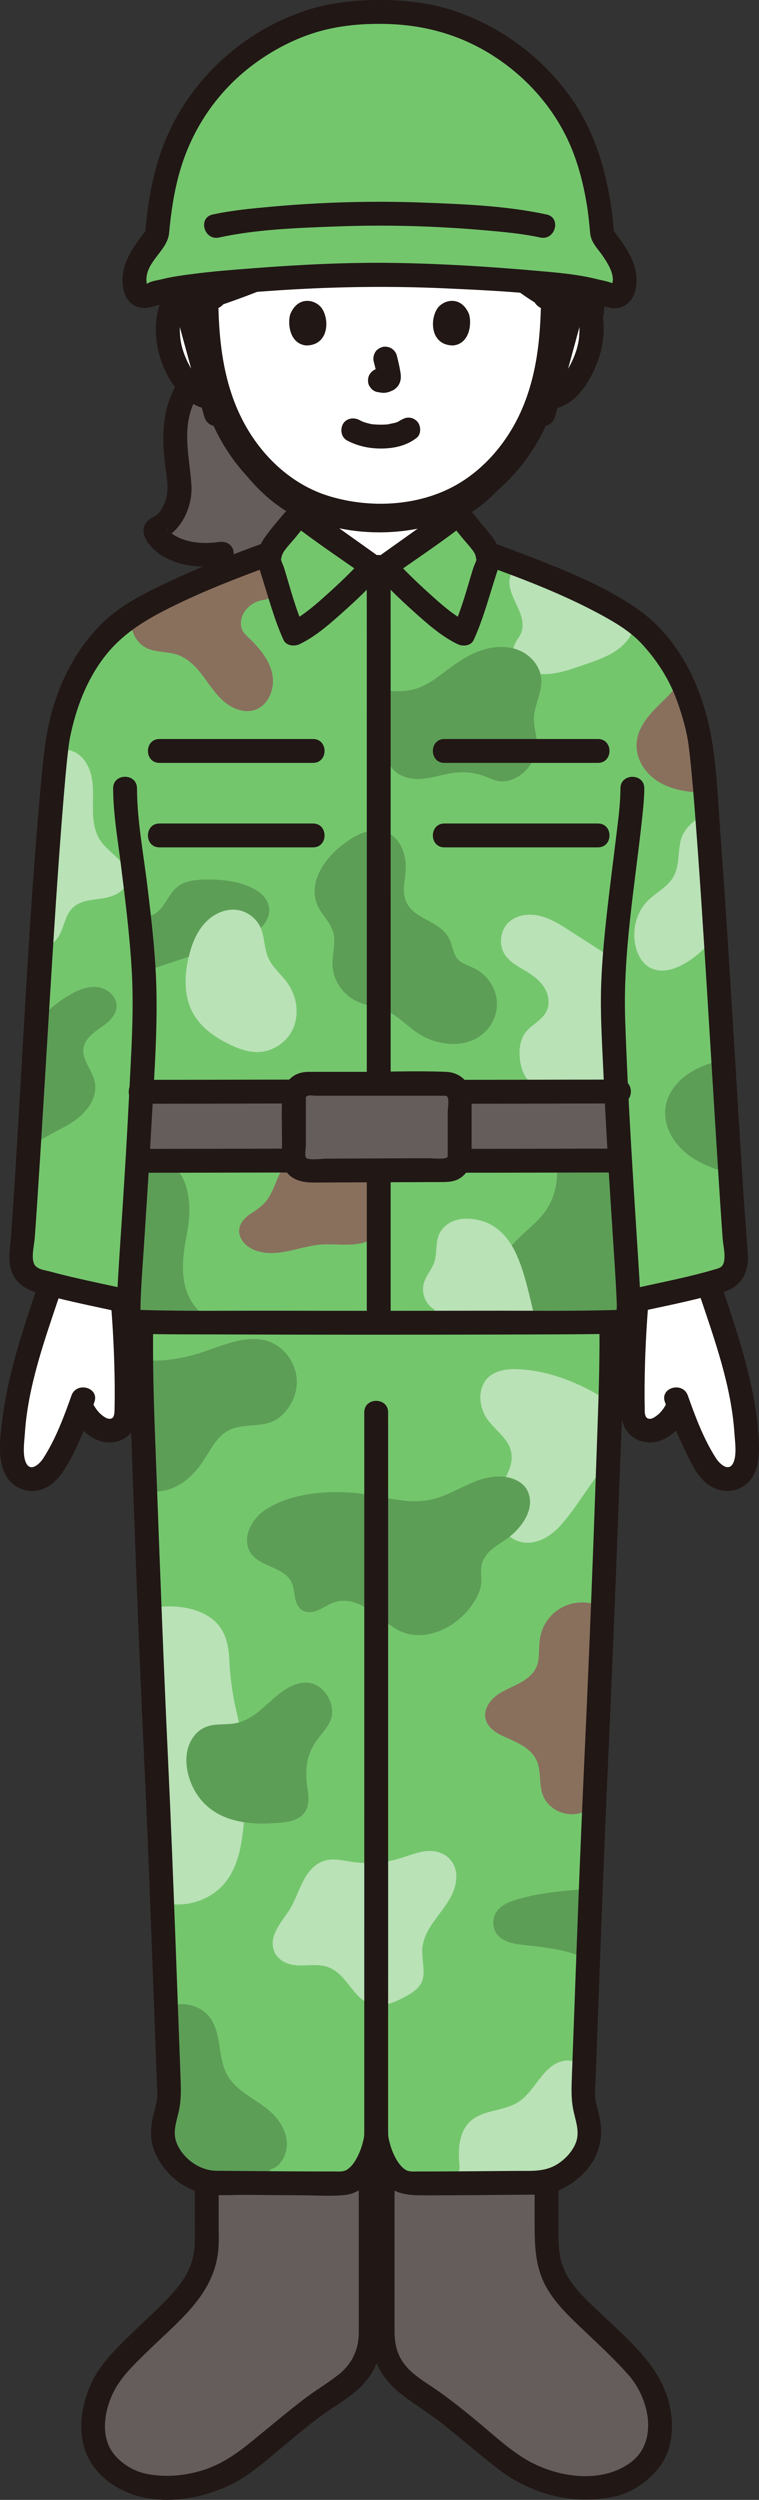<?xml version="1.0" encoding="UTF-8"?><svg id="b" xmlns="http://www.w3.org/2000/svg" width="127.263" height="418.879" viewBox="0 0 127.263 418.879"><rect x="0" y="0" width="127.263" height="418.879" fill="#333333" stroke="none"/><defs><style>.d{fill:#b9e2b6;}.e{fill:#fff;}.f{fill:#89705d;}.g{fill:#74c66d;}.h{fill:none;}.i{fill:#5d9e57;}.j{fill:#211715;}.k{fill:#645d5c;}</style></defs><g id="c"><path class="k" d="M34.663,362.489v13.223c0,3.213-1.152,6.321-3.247,8.757-1.098,1.277-2.149,2.411-2.715,2.957-1.021.985-1.919,1.84-2.738,2.619-2.454,2.335-4.227,4.021-6.48,6.52-2.715,3.011-4.773,8.436-3.452,12.98.84,2.889,3.06,5.036,6.785,6.565,1.188.487,3.801.71,5.726.71h0c1.133,0,2.093-.071,2.853-.212,3.856-.715,7.009-2.044,9.635-4.063,1.909-1.468,3.697-2.947,5.426-4.377,2.149-1.777,4.371-3.615,6.833-5.436.608-.45,4.378-2.827,5.774-4.181.011-.011.022-.022.033-.032,1.991-1.942,3.057-4.646,3.057-7.428v-29.046"/><path class="k" d="M91.642,362.489v13.223c0,3.213,1.152,6.321,3.247,8.757,1.098,1.277,2.149,2.411,2.715,2.957,1.021.985,1.919,1.84,2.738,2.619,2.454,2.335,4.227,4.021,6.48,6.52,2.715,3.011,4.773,8.436,3.452,12.98-.84,2.889-3.06,5.036-6.785,6.565-1.188.487-3.801.71-5.726.71h0c-1.133,0-2.093-.071-2.853-.212-3.856-.715-7.009-2.044-9.635-4.063-1.909-1.468-3.697-2.947-5.426-4.377-2.149-1.777-4.371-3.615-6.833-5.436-.608-.45-4.378-2.827-5.774-4.181-.011-.011-.022-.022-.033-.032-1.991-1.942-3.057-4.646-3.057-7.428v-29.046"/><path class="j" d="M32.663,362.489c0,3.166,0,6.331,0,9.497,0,1.233.014,2.468,0,3.701-.037,3.291-1.385,5.955-3.54,8.371-2.282,2.558-4.878,4.815-7.324,7.213-2.406,2.358-4.925,4.778-6.385,7.863-1.498,3.164-2.221,6.73-1.497,10.199.63,3.02,2.597,5.443,5.147,7.096,5.738,3.719,13.579,2.792,19.491-.026,3.335-1.589,6.143-4.198,8.968-6.533,2.537-2.097,5.048-4.266,7.789-6.097,2.235-1.493,4.657-2.957,6.307-5.121,1.69-2.217,2.502-4.887,2.534-7.661.028-2.452,0-4.905,0-7.357,0-7.04.126-14.093,0-21.132-.003-.152,0-.305,0-.457,0-2.574-4-2.578-4,0v27.313c0,.576.009,1.154,0,1.73-.042,2.799-1.286,5.188-3.489,6.888-1.911,1.475-3.994,2.707-5.909,4.181-3.028,2.33-5.927,4.816-8.902,7.211-2.507,2.018-5.01,3.706-8.128,4.631-2.972.882-6.193,1.133-9.251.5-2.442-.506-5.059-2.246-6.157-4.534-1.256-2.618-.708-5.895.394-8.466,1.269-2.96,3.659-5.184,5.919-7.399s4.648-4.281,6.776-6.606c2.726-2.978,4.689-6.104,5.164-10.187.171-1.467.095-2.977.095-4.451,0-3.456,0-6.911,0-10.367,0-2.574-4-2.578-4,0h0Z"/><path class="j" d="M89.642,362.489v9.039c0,4.191-.094,8.228,2.129,12.006,1.669,2.837,4.237,5.145,6.599,7.394,2.402,2.288,4.848,4.555,7.039,7.051,3.501,3.988,5.097,11.33.109,14.799-5.031,3.498-12.411,2.273-17.402-.714-2.967-1.776-5.558-4.25-8.22-6.439-2.376-1.954-4.77-3.888-7.326-5.602-2.083-1.396-4.307-2.732-5.498-5.027-.721-1.39-.919-2.893-.919-4.433v-28.518c0-2.574-4-2.578-4,0v28.094c0,1.29.046,2.564.329,3.834.712,3.192,2.665,5.6,5.22,7.515,2.148,1.61,4.424,3.01,6.533,4.675,3.116,2.46,6.111,5.069,9.247,7.504,5.498,4.269,12.543,6.099,19.415,4.69,2.974-.61,5.949-2.649,7.74-5.072,1.959-2.651,2.322-6.066,1.827-9.244-1.111-7.139-6.921-11.792-11.849-16.497-2.336-2.23-5.038-4.6-6.205-7.693-.663-1.756-.766-3.517-.766-5.358v-11.068c0-.311,0-.623,0-.934,0-2.574-4-2.578-4,0h0Z"/><path class="h" d="M34.745,373.029c2.621.257,5.261.316,7.891.174"/><path class="h" d="M34.745,379.607c2.621.257,5.261.316,7.891.174"/><path class="h" d="M91.41,373.029c-2.621.257-5.261.316-7.891.174"/><path class="h" d="M91.41,379.607c-2.621.257-5.261.316-7.891.174"/><path class="g" d="M24.474,208.035s-1.158,10.002-.693,25.211c.385,12.588,1.014,28.743,1.736,45.748.153,5.09.528,13.036.608,14.716.708,14.92,1.112,26.356,2.246,57.046.086,2.319-1.356,4.998-1.05,7.368.513,3.969,4.911,7.612,8.629,7.612,3.607,0,17.59.167,21.368.096,3.545,0,5.613-5.591,5.761-8.17.146,2.579,2.213,8.17,5.758,8.17,3.778.072,17.761-.096,21.368-.096,3.719,0,8.117-3.643,8.629-7.612.306-2.37-1.136-5.049-1.05-7.368,1.133-30.69,1.538-42.126,2.246-57.046.08-1.68.455-9.626.608-14.716.722-17.004,1.352-33.16,1.736-45.748.465-15.209-.693-25.211-.693-25.211"/><path class="i" d="M30.336,248.629c1.585-.995,2.85-2.439,3.862-4.013,1.465-2.279,2.557-4.686,5.381-5.409,2.427-.622,5.17-.042,7.267-1.709,1.87-1.486,3.015-3.871,2.915-6.258-.135-3.221-2.585-6.213-5.787-6.76-.074-.013-.148-.024-.222-.035-3.385-.483-6.85,1.178-9.989,2.182-3.165,1.013-6.511,1.601-9.834,1.253h-.252c.013,1.704.046,3.495.103,5.366.152,4.964.342,10.489.561,16.396l.122.035c1.959.596,4.167.022,5.873-1.049Z"/><path class="d" d="M100.913,234.086c-4.294-2.598-9.204-4.491-14.265-4.672-2.009-.072-4.34.362-5.447,2.208-1.005,1.676-.781,3.881.118,5.55,1.291,2.399,4.362,3.824,4.473,6.823.101,2.733-2.207,4.873-2.659,7.579-.036.212-.06.427-.07.647-.138,2.841,1.853,5.811,4.667,6.226,2.433.359,4.787-1.143,6.404-2.996,2.734-3.132,4.858-7.018,7.461-10.084l.391-.47c.125-3.509.238-6.851.336-9.99l-.475-.282c-.569-.329-.934-.539-.934-.539Z"/><path class="d" d="M32.043,318.875c1.616-.35,3.151-1.079,4.425-2.134,3.813-3.158,4.216-8.643,4.575-13.248.415-5.331.036-10.748-1.224-15.949-.8-3.303-1.212-6.155-1.38-9.55-.148-2.989-.915-5.615-3.626-7.244-2.606-1.566-5.893-1.786-8.854-1.438,0,0-.131.015-.376.044l-.462.119c.129,3.13.262,6.309.398,9.518.153,5.09.528,13.036.608,14.716.387,8.158.684,15.28,1.058,25.072l.332.057c1.484.36,3.04.358,4.528.036Z"/><path class="f" d="M93.787,269.591c-.932.587-1.717,1.398-2.291,2.337-.411.673-.713,1.412-.883,2.183-.014.063-.027.126-.039.19-.241,1.263-.138,2.566-.302,3.842-.274,2.121-1.95,3.308-3.75,4.189-1.292.632-2.658,1.178-3.725,2.142-1.193,1.078-1.95,2.814-1.077,4.32.568.98,1.573,1.625,2.601,2.1,1.72.794,3.685,1.509,4.952,2.99,1.702,1.989.939,4.325,1.653,6.638.763,2.473,3.589,3.942,6.165,3.337,0,0,2.062-.472,2.506-.579h0s-.043.005-.043.005c.02-.004.027-.006.043-.009.137-3.18.278-6.288.434-9.563.08-1.68.455-9.626.608-14.716.137-3.225.271-6.419.4-9.565l-.435-.267c-2.154-1.038-4.808-.837-6.816.428Z"/><path class="d" d="M93.381,345.689c-1.102.539-1.966,1.46-2.732,2.418-1.204,1.506-2.376,3.39-4.113,4.336-2.438,1.329-5.649,1.125-7.687,3.01-2.007,1.856-2.061,4.974-1.784,7.694,0,0-.174,1.255-.168,1.989l-.025.695c5.209-.033,11.158-.093,13.334-.093,3.719,0,8.117-3.643,8.629-7.612.306-2.37-1.136-5.049-1.051-7.368.049-1.329.096-2.609.143-3.867l-.019-.029c-.915-1.811-2.996-1.921-4.528-1.171Z"/><path class="i" d="M45.349,363.478c1.801-.39,2.78-2.584,2.757-4.271-.024-1.763-.902-3.431-2.099-4.725-2.325-2.514-5.918-3.583-7.771-6.575-1.788-2.889-.987-6.883-2.919-9.679-1.584-2.293-4.76-2.992-7.271-1.957l-.205.097c.158,4.296.333,9.045.531,14.388.085,2.319-1.357,4.998-1.051,7.368.512,3.969,4.911,7.612,8.629,7.612,1.566,0,5.09.031,8.885.061v-.698c.135-.426.514-1.622.514-1.622Z"/><path class="i" d="M88.454,317.802c-.583.136-1.162.287-1.737.456-1.336.393-2.736.954-3.494,2.123-.614.947-.688,2.219-.19,3.231.937,1.902,3.485,2.159,5.35,2.352,3.486.359,7.005.838,10.232,2.341.188-4.21.357-8.14.509-11.845-3.576.271-7.184.53-10.671,1.343Z"/><path class="i" d="M42.492,287.434c-1.06.718-2.234,1.257-3.669,1.407-1.45.152-2.968-.013-4.321.53-1.709.685-2.84,2.433-3.144,4.249-.421,2.516.44,5.381,1.929,7.425,3.338,4.586,9.327,4.884,14.482,4.285,1.26-.146,2.578-.6,3.313-1.634.745-1.048.731-2.452.519-3.721-.534-3.2-.303-6.082,1.762-8.698.739-.936,1.551-1.843,2.021-2.939.951-2.218-.414-5.099-2.579-6.081-1.183-.536-2.589-.343-3.775.188-2.577,1.155-4.302,3.472-6.538,4.988Z"/><path class="d" d="M61.679,312.177c-.935-.003-1.87-.078-2.793-.225-1.909-.304-3.711-.779-5.501.289-2.763,1.649-3.342,5.586-5.054,8.094-1.273,1.862-3.334,4.222-2.355,6.651.383.951,1.251,1.652,2.213,2.004,2.085.763,4.349-.081,6.471.508,4.007,1.112,4.648,6.867,9.213,6.495,1.559-.127,3.01-.83,4.377-1.593,3.59-2.003,2.734-3.668,2.548-7.201-.105-1.992.94-3.859,2.109-5.475,1.467-2.029,3.29-4.047,3.576-6.643.345-3.14-1.973-5.224-5.033-4.903-1.599.168-3.099.828-4.642,1.28-1.663.486-3.397.727-5.129.721Z"/><path class="i" d="M68.79,273.856c-.744-.143-1.477-.403-2.181-.797-3.349-1.871-6.63-6.141-10.918-4.439-.83.329-1.567.86-2.39,1.204s-1.815.48-2.579.019c-1.61-.971-1.128-3.35-1.896-4.821-1.319-2.528-5.324-2.454-6.835-4.872-1.514-2.423.185-5.485,2.22-6.964,4.131-3.002,10.802-3.521,15.702-2.984,4.084.448,8.539,2.015,12.629,1.011,3.966-.973,7.152-3.948,11.432-3.81,1.832.059,3.818.859,4.544,2.543,1.398,3.243-1.593,6.707-4.115,8.296-1.442.909-2.987,1.938-3.525,3.555-.426,1.279-.041,2.584-.247,3.876-.189,1.182-.856,2.381-1.54,3.342-2.261,3.18-6.441,5.581-10.3,4.839Z"/><path class="j" d="M99.681,208.035c1.324,11.516.781,23.213.379,34.763-.569,16.336-1.186,32.676-1.941,49.004-.438,9.465-.842,18.931-1.202,28.4-.264,6.938-.518,13.876-.774,20.814-.081,2.192-.162,4.384-.242,6.576s-.186,4.23.318,6.372c.415,1.767,1.025,3.493.261,5.255-.583,1.345-1.688,2.539-2.906,3.333-2.138,1.394-4.357,1.185-6.789,1.203-2.873.021-5.745.047-8.618.067-2.63.018-5.26.039-7.891.026-.86-.004-1.684.125-2.358-.332-.951-.644-1.583-1.801-2.028-2.833-.242-.562-.428-1.158-.58-1.75-.16-.624-.217-.951-.24-1.377-.142-2.56-4.143-2.576-4,0,.161,2.904,1.353,5.981,3.313,8.14,1.933,2.13,4.331,2.152,6.981,2.154,5.715.005,11.431-.073,17.146-.107,1.17-.007,2.329.023,3.485-.208,1.862-.373,3.563-1.383,5.004-2.587,3.133-2.618,4.388-6.307,3.51-10.265-.218-.981-.541-1.955-.678-2.952-.143-1.039-.004-2.136.034-3.18.087-2.367.175-4.735.262-7.102.145-3.935.29-7.871.436-11.806.403-10.866.811-21.733,1.31-32.595.704-15.306,1.313-30.617,1.885-45.928.526-14.074,1.37-28.255.003-42.308-.025-.259-.051-.518-.08-.777-.123-1.073-.831-2-2-2-.985,0-2.124.92-2,2h0Z"/><path class="j" d="M22.474,208.035c-1.395,12.134-.745,24.463-.313,36.632.579,16.312,1.188,32.627,1.959,48.931.488,10.316.895,20.634,1.282,30.954.3,8,.593,15.999.888,23.999.039,1.045.177,2.139.034,3.18-.137.997-.46,1.971-.678,2.952-.45,2.027-.496,3.973.305,5.915,1.381,3.349,4.624,6.202,8.209,6.937,2.31.473,4.879.217,7.225.236,3.122.025,6.244.052,9.367.068,2.331.012,4.76.198,7.081-.046,3.338-.352,5.32-3.475,6.407-6.346.471-1.243.77-2.562.844-3.891.143-2.572-3.858-2.564-4,0-.021.385-.068.682-.208,1.249-.157.636-.353,1.275-.613,1.878-.445,1.033-1.077,2.189-2.028,2.833-.675.457-1.496.327-2.358.332-1.179.006-2.358.003-3.536-.001-5.347-.02-10.695-.067-16.042-.109-2.831-.022-5.632-2.045-6.684-4.678-.685-1.714-.08-3.389.319-5.095.502-2.144.399-4.188.318-6.372-.281-7.626-.561-15.252-.846-22.878-.375-10.015-.766-20.029-1.237-30.04-.717-15.242-1.295-30.493-1.856-45.741-.492-13.369-1.223-26.824.083-40.17.024-.243.048-.485.075-.727.124-1.075-1.008-2-2-2-1.184,0-1.876.922-2,2h0Z"/><path class="j" d="M61.075,236.656c.007,4.682.004,9.363.005,14.045.001,9.16.001,18.32,0,27.48,0,10.857,0,21.713-.001,32.57,0,9.629-.001,19.259-.002,28.888,0,5.62-.001,11.239-.002,16.859,0,.277,0,.554,0,.831,0,2.574,4,2.578,4,0,0-4.929.001-9.857.002-14.786,0-9.287.002-18.574.002-27.861,0-10.864.001-21.728.002-32.592,0-9.517,0-19.034,0-28.55,0-5.387,0-10.775-.004-16.162,0-.24,0-.48,0-.72-.004-2.574-4.004-2.578-4,0h0Z"/><path class="e" d="M51.725,85.345c-3.24-1.41-6.12-3.79-8.85-7.07-3.33-3.99-5.23-8.28-6.27-11.84l-.3.08c-1.34.23-2.74-.29-3.7-1.07-2.31-1.89-3.26-4.52-3.85-6.24-.83-2.44-.88-6.37.35-8.5.42-.72,1.37-1.93,3.62-2.01.92-.04,1.97.21,2.81.87l.58-.24c12.98-4.33,30.26-12.93,38.75-20.52l.25.28c1.48,3.38,3.48,7.46,5.08,9.97,2.9,4.52,7.12,7.9,11.07,10.27l.18.52c.9-.87,2.1-1.19,3.14-1.15,2.25.08,3.21,1.29,3.62,2.01,1.23,2.13,1.18,6.06.35,8.5-.58,1.72-1.54,4.35-3.85,6.24-.95.78-2.35,1.3-3.69,1.07l-.34-.1c-.43,1.41-.97,2.82-1.29,3.49-.94,2.56-6.18,11.59-12.8,15.03l.14.25c.03.33.06.67.1,1l-.02-.02c-.53.43-11.42,8.17-12.24,8.76h-2.13c-.67-.48-7.88-5.6-10.92-7.79.09-.6.16-1.19.21-1.79Z"/><path class="e" d="M13.473,235.587c-1.01,2.78-1.94,4.89-3.72,8.38-.54,1.06-1.13,2.14-2.04,2.92-.91.79-2.21,1.22-3.33.79-1.68-.64-2.12-2.06-2.24-3.85-.51-8.28,3.29-19.47,5.92-27.34l.37-1.36c3.53.96,7.58,1.78,12.11,2.77h.02c.43,5.14.84,13.4.61,19.03-.03.76-.44,1.67-1.02,2.17-.43.38-1.07.63-2.04.6-1.45-.05-3.56-1.73-4.53-4.07l-.11-.04Z"/><path class="e" d="M113.843,235.587l-.11.04c-.97,2.34-3.09,4.02-4.53,4.07-.98.03-1.61-.22-2.04-.6-.58-.5-.99-1.41-1.02-2.17-.23-5.65.18-13.96.62-19.09,4.53-1,8.57-1.81,12.09-2.77l.39,1.42c2.64,7.87,6.44,19.06,5.92,27.34-.11,1.79-.56,3.21-2.23,3.85-1.12.43-2.43,0-3.33-.79-.91-.78-1.5-1.86-2.05-2.92-1.78-3.49-2.7-5.6-3.71-8.38Z"/><path class="h" d="M31.817,48.794c-.47-1.68-1.21-4.87-1.21-4.87-.74-3.13-.84-9.82-.03-13.74,2.96-14.53,17.58-26.06,32.9-25.21,4.63-.26,9.19.62,13.39,2.37,7.45,3.09,13.76,8.94,17.2,16.08.79,1.63,1.43,3.32,1.9,5.06.15.56.29,1.13.4,1.7.93,4.48,2.07,13.28.05,18.9"/><path class="k" d="M51.871,42.921c-5.628,2.661-11.35,4.97-16.38,6.607-.858-.669-1.923-.924-2.848-.892-1.678.059-2.639.749-3.192,1.393-4.478-15.85.524-28.126,7.925-35.212,4.436-4.247,14.432-10.033,25.663-10.033,6.341,0,10.945,1.067,15.267,2.715,7.82,4.098,7.655,4.025,11.235,7.478,3.389,3.269,5.759,7.553,7.427,11.918,1.33,3.479,2.414,7.304,2.61,11.036.234,4.452.059,8.111-1.142,12.255,0,0-.054.176-.134.44-.422-.72-1.387-1.912-3.616-1.991-.96-.034-2.069.242-2.938.973-4.088-2.382-8.538-5.855-11.549-10.559-1.664-2.601-3.753-6.884-5.24-10.332-5.293,4.766-14.069,9.938-23.088,14.203Z"/><path class="j" d="M101.25,52.481c.51-5.968.909-12.105-.124-18.036-1.156-6.637-3.825-13.221-8.036-18.51-2.133-2.679-4.781-5.139-7.725-6.898-2.215-1.324-4.229,2.133-2.019,3.454,6.532,3.903,10.649,10.989,12.766,18.112,2.128,7.16,1.767,14.516,1.138,21.878-.219,2.565,3.782,2.55,4,0h0Z"/><path class="j" d="M79.872,5.979c-11.583-4.654-24.504-4.12-35.597,1.644-4.149,2.156-7.984,4.971-10.926,8.63-3.163,3.935-5.436,8.523-6.598,13.443-1.607,6.805-1.128,13.884.693,20.594.673,2.482,4.533,1.428,3.857-1.063-2.71-9.987-1.939-20.772,4.259-29.332,5.577-7.703,15.744-12.346,25.059-13.021,6.246-.452,12.397.636,18.188,2.962,1.003.403,2.197-.439,2.46-1.397.314-1.141-.391-2.056-1.397-2.46h0Z"/><path class="j" d="M100.364,50.719c2.29-8.116,1.48-16.744-1.543-24.547-2.657-6.856-7.036-13.304-13.456-17.14-2.215-1.324-4.229,2.133-2.019,3.454,5.616,3.356,9.496,9.132,11.771,15.151,2.665,7.052,3.456,14.695,1.389,22.018-.7,2.482,3.158,3.541,3.857,1.063h0Z"/><path class="j" d="M73.388,30.091c1.808,4.125,3.734,8.365,6.491,11.954,2.818,3.668,6.433,6.622,10.379,9.008,2.209,1.335,4.221-2.122,2.019-3.454-3.536-2.138-6.882-4.787-9.363-8.124-2.555-3.437-4.361-7.5-6.072-11.403-.434-.989-1.881-1.218-2.736-.718-1.021.597-1.153,1.743-.718,2.736h0Z"/><path class="j" d="M73.7,27.163c-5.107,4.616-11.253,8.123-17.327,11.293-6.689,3.491-13.63,6.544-20.788,8.941-2.429.813-1.387,4.678,1.063,3.857,7.478-2.504,14.755-5.697,21.743-9.344,6.384-3.332,12.77-7.069,18.136-11.919,1.914-1.73-.922-4.551-2.828-2.828h0Z"/><path class="k" d="M37.934,70.165c-.55-1.294-.987-2.545-1.332-3.717-1.427.37-2.97-.16-3.994-.998-.292-.239-.562-.489-.812-.748-1.139,1.665-1.978,3.599-2.32,6.211-.117.953-.175,2.003-.156,3.16.039,2.509.671,5.076.797,7.585.117,2.509-1.514,6.192-3.897,6.999-.766,1.234,3.357,5.275,10.973,4.089l1.593,2.902c1.373-.571,2.759-1.144,4.132-1.709l2.172-1.025s.132-.063.357-.17c.169-.646.49-1.261.861-1.691,1.23-1.424,2.779-3.484,4.036-4.89,0,0,.357-.432.87-1.05-3.033-1.434-5.754-3.737-8.344-6.837-2.231-2.671-3.818-5.479-4.937-8.112Z"/><path class="j" d="M39.494,99.546c.871-.305,1.717-.743,2.555-1.127,1.285-.589,2.568-1.183,3.851-1.778,1.007-.467,2.014-.936,3.023-1.4.104-.048.21-.093.313-.143.089-.044.268-.117-.163.067-.513.22-.068.035.064-.017.253-.101.506-.203.752-.322.987-.476,1.886-1.258,2.41-2.23.486-.902.661-1.854.815-2.852.226-1.464.478-2.921.611-4.398.094-1.045-.987-2.045-2-2-1.164.052-1.899.881-2,2-.151,1.678-.46,3.49-.891,5.286-.059.246.197-.313.041-.115-.053.067-.089.158-.131.233-.223.395.179-.132-.067.089-.064.057-.154.137-.213.205.216-.252.158-.1.028-.023-.099.059-.192.124-.293.181-.037.021-.454.23-.275.149.176-.08-.145.055-.145.054-.153.062-.333.138-.484.204-.022.009-.043.019-.065.029-.101.044-.2.091-.3.137-2.145.985-4.282,1.988-6.428,2.973-.556.256-1.113.511-1.671.762-.177.08-.355.158-.532.237-.445.198.5-.187.132-.058-.985.345-1.745,1.384-1.397,2.46.315.974,1.403,1.767,2.46,1.397h0Z"/><path class="j" d="M74.725,85.187c.125,1.379.325,2.747.55,4.112.117.707.182,1.431.394,2.119.281.908.758,1.79,1.472,2.432.394.354.834.678,1.308.917.319.16.651.299.983.427.638.244-.464-.225-.22-.1,1.905.975,3.883,1.832,5.818,2.747.925.437,1.844.891,2.788,1.286.968.406,2.241-.436,2.46-1.397.266-1.17-.36-2.026-1.397-2.46.993.416.083.02-.15-.089-.414-.195-.828-.39-1.242-.586-1.121-.53-2.241-1.061-3.362-1.591-.867-.41-1.733-.822-2.602-1.228-.094-.044-.188-.089-.282-.131-.024-.011-.048-.022-.072-.032-.144-.063-.337-.145-.483-.204-.059-.024-.365-.17-.061-.019-.179-.089-.351-.18-.524-.281-.057-.033-.342-.221-.112-.062.204.141.014.012-.023-.026-.062-.062-.13-.132-.196-.191-.291-.26.101.076.063.103-.02.014-.265-.449-.288-.483-.111-.167.088.174.078.196.012-.027-.109-.318-.119-.351-.047-.161-.086-.324-.121-.488-.081-.386-.133-.776-.192-1.166-.085-.564-.187-1.125-.272-1.689-.036-.241-.041-.277-.081-.615-.045-.383-.083-.766-.118-1.15-.094-1.039-.853-2.051-2-2-1.003.045-2.101.884-2,2h0Z"/><path class="j" d="M89.255,63.884c-.3,1.437-.744,2.847-1.266,4.219-.192.506-.324.765-.564,1.363-.202.502.145-.292-.028.067-.061.127-.118.257-.179.384-.863,1.803-1.94,3.514-3.091,5.144-2.681,3.799-6.35,7.949-11.062,9.056-2.505.589-1.444,4.446,1.063,3.857,5.599-1.316,9.907-5.99,13.151-10.472,1.256-1.735,2.425-3.566,3.359-5.498.202-.418.383-.844.562-1.272.214-.513-.165.356.072-.165.153-.337.291-.682.428-1.025.59-1.488,1.085-3.026,1.412-4.594.524-2.512-3.331-3.586-3.857-1.063h0Z"/><path class="j" d="M34.122,64.849c2.402,10.534,10.334,22.02,21.718,23.737,1.067.161,2.15-.268,2.46-1.397.26-.945-.322-2.298-1.397-2.46-10.092-1.522-16.801-11.631-18.924-20.943-.572-2.509-4.43-1.447-3.857,1.063h0Z"/><path class="j" d="M37.284,48.426c-2.024-1.806-4.871-2.227-7.344-1.094-1.766.809-2.851,2.48-3.349,4.308-1.137,4.179-.075,9.066,2.321,12.631,1.644,2.446,4.242,4.652,7.389,4.244,1.071-.139,2-.82,2-2,0-.973-.921-2.14-2-2-2.177.282-3.594-1.52-4.538-3.262-.759-1.399-1.408-3.153-1.551-4.819-.155-1.803-.042-3.645.825-5.039-.326.524.512-.436.202-.21.399-.292.498-.326.918-.42.818-.182,1.647-.092,2.299.489,1.915,1.709,4.754-1.11,2.828-2.828h0Z"/><path class="j" d="M92.858,51.255c.616-.549,1.403-.659,2.172-.516.498.093.62.137,1.045.447-.303-.221.52.72.202.21.87,1.396.98,3.231.825,5.039-.143,1.662-.796,3.426-1.551,4.819-.944,1.741-2.36,3.544-4.538,3.262-1.073-.139-2,1.019-2,2,0,1.196.924,1.86,2,2,5.117.664,8.263-4.857,9.542-8.994,1.149-3.716,1.09-9.467-2.542-11.843-2.475-1.619-5.836-1.168-7.983.749-1.925,1.717.912,4.538,2.828,2.828h0Z"/><path class="j" d="M48.665,52.659c-.46,1.495-.16,4.935,2.673,5.228,3.744-.022,3.943-4.181,2.683-6.137-1.032-1.601-4.066-2.267-5.356.909Z"/><path class="j" d="M78.648,52.659c.46,1.495.16,4.935-2.672,5.228-3.744-.023-3.944-4.181-2.683-6.137,1.032-1.601,4.066-2.267,5.356.909Z"/><path class="j" d="M29.325,64.905c-2.24,4.246-2.21,8.855-1.567,13.492.273,1.967.64,3.892-.107,5.794-.231.588-.549,1.192-.95,1.682-.554.678-1.309.785-1.894,1.37-2.049,2.049.624,4.802,2.331,5.854,3.156,1.943,7.023,2.091,10.587,1.579,1.07-.154,1.657-1.513,1.397-2.46-.316-1.149-1.387-1.551-2.46-1.397-2.222.32-4.691.208-6.75-.764-.76-.359-1.178-.677-1.636-1.109-.044-.041-.38-.354-.159-.173.257.21-.107-.16-.078-.159.209.01.057.438.039.039.017.382.064.644-.13,1.014l-1.195.919c3.621-1.403,5.597-5.654,5.336-9.399-.339-4.851-1.726-9.684.69-14.262,1.2-2.275-2.251-4.299-3.454-2.019h0Z"/><path class="j" d="M58.203,73.814c1.792.946,3.72,1.355,5.748,1.342,2.136-.014,4.214-.468,5.916-1.794.829-.646.729-2.159,0-2.828-.88-.807-1.944-.689-2.828,0,.692-.539-.015-.018-.234.096-.169.089-.618.229.016.013-.156.053-.308.118-.465.169-.422.136-.888.157-1.302.297.212-.072.331-.04.031-.01-.128.013-.256.023-.384.032-.308.02-.617.028-.925.026-.276-.002-.553-.011-.828-.03-.127-.009-.253-.019-.379-.031-.072-.007-.144-.015-.216-.024-.157-.019-.095-.011.188.025-.015.053-1.105-.237-1.216-.27-.17-.051-.336-.112-.504-.17-.446-.153.425.203.021.012-.209-.098-.414-.201-.618-.308-.925-.488-2.217-.265-2.736.718-.488.924-.27,2.215.718,2.736h0Z"/><path class="j" d="M62.668,60.619c.238.907.466,1.827.602,2.755l-.071-.532c.016.127.023.253.01.38l.071-.532c-.009.059-.022.115-.042.171l.202-.478c-.018.04-.036.074-.06.11l.313-.405c-.028.034-.055.061-.09.089l.405-.313c-.07.045-.143.081-.218.115l.478-.202c-.12.05-.239.087-.368.107l.532-.071c-.116.014-.229.013-.345,0l.532.071c-.13-.018-.258-.05-.388-.067-.266-.083-.532-.095-.798-.036-.266.012-.514.091-.744.237-.415.243-.811.718-.919,1.195-.117.512-.091,1.087.202,1.541l.313.405c.25.248.544.419.883.514.348.047.687.134,1.041.15.572.025,1.093-.155,1.601-.39.639-.297,1.144-.905,1.314-1.592.145-.589.087-1.059-.013-1.649-.15-.888-.355-1.767-.583-2.638-.127-.483-.49-.944-.919-1.195s-1.061-.357-1.541-.202c-.484.157-.951.457-1.195.919-.253.48-.342,1.007-.202,1.541h0Z"/><path class="e" d="M46.854,195.294h33.53c2.574,0,2.578-4,0-4h-33.53c-2.574,0-2.578,4,0,4h0Z"/><path class="e" d="M103.477,156.584c.147-8.862.568-17.715.57-26.58,0-2.574-3.999-2.578-4,0-.002,8.865-.423,17.718-.57,26.58-.043,2.575,3.957,2.576,4,0h0Z"/><path class="e" d="M23.267,130.454c.026,8.465.96,16.878,1.24,25.33.085,2.567,4.086,2.579,4,0-.28-8.452-1.214-16.865-1.24-25.33-.008-2.573-4.008-2.578-4,0h0Z"/><path class="h" d="M46.907,103.865c4.666,1.248,11.229,2.306,16.133,2.318,5.145.013,12.465-.801,17.491-2.799"/><path class="g" d="M23.968,101.984c6.072-3.488,14.858-6.94,21.332-9.255.165-.642.483-1.249.851-1.676,1.23-1.424,2.779-3.484,4.036-4.89.534.432,11.422,8.174,12.247,8.759h2.128c.825-.585,11.713-8.327,12.247-8.759,1.257,1.406,2.806,3.466,4.036,4.89.368.426.687,1.034.857,1.674,8.974,3.212,22.4,8.609,26.866,13.259,5.45,5.68,7.15,10.85,8.54,16.73,1.66,7.08,5.06,73.53,6.3,87.82.15,1.67-.63,3.33-2.22,3.84-4.355,1.385-9.646,2.387-15.783,3.754.035.924.055,1.708.055,2.342-.078.519-.497.933-1.037.981-3.213.248-78.631.248-81.844,0-.54-.048-1.045-.986-1.045-.986,0-.634.02-1.417.052-2.339-6.134-1.365-11.429-2.373-15.779-3.752-1.59-.51-2.37-2.17-2.22-3.84,1.24-14.29,4.64-80.74,6.3-87.82,1.39-5.88,3.09-11.05,8.54-16.73,1.246-1.297,3.189-2.652,5.539-4.002Z"/><path class="j" d="M6.138,215.96c-2.398,7.156-4.817,14.378-5.745,21.899-.38,3.079-1.011,7.516,1.098,10.117,1.159,1.43,3.008,2.102,4.818,1.762,1.929-.363,3.377-1.761,4.397-3.363,2.218-3.484,3.76-7.585,5.127-11.466.857-2.433-3.006-3.479-3.857-1.063-1.254,3.562-2.669,7.324-4.724,10.51-.55.854-2.024,2.322-2.823.885-.717-1.288-.349-3.678-.259-5.066.518-7.933,3.319-15.672,5.825-23.152.82-2.446-3.042-3.496-3.857-1.063h0Z"/><path class="j" d="M18.542,217.681c.404,4.779.642,9.58.689,14.376.011,1.164.009,2.328-.017,3.492-.014.647.053,1.829-.433,2.083-.513.268-1.054-.011-1.645-.475-.84-.659-1.401-1.573-1.828-2.535-.438-.988-1.878-1.219-2.736-.718-1.018.595-1.157,1.745-.718,2.736,1.12,2.527,3.642,5.139,6.607,5.056,1.561-.044,2.934-.735,3.816-2.031s.908-2.769.938-4.274c.118-5.901-.179-11.831-.675-17.71-.091-1.076-.854-2-2-2-1.012,0-2.091.918-2,2h0Z"/><path class="j" d="M117.318,217.023c2.506,7.479,5.306,15.218,5.825,23.152.091,1.396.458,3.779-.259,5.066-.794,1.427-2.271-.03-2.823-.885-2.054-3.185-3.47-6.95-4.724-10.51-.849-2.412-4.715-1.374-3.857,1.063,1.218,3.458,2.668,6.805,4.35,10.063.867,1.678,1.931,3.356,3.669,4.241,1.703.868,3.723.826,5.307-.283,2.919-2.044,2.547-6.396,2.28-9.519-.33-3.844-1.141-7.638-2.137-11.36-1.093-4.08-2.431-8.088-3.772-12.092-.814-2.428-4.678-1.387-3.857,1.063h0Z"/><path class="j" d="M104.772,217.681c-.496,5.879-.796,11.81-.675,17.71.031,1.503.061,2.98.938,4.274.883,1.301,2.257,1.977,3.816,2.031,2.961.103,5.494-2.543,6.607-5.056.437-.987.287-2.149-.718-2.736-.851-.498-2.297-.275-2.736.718-.425.959-.986,1.882-1.828,2.535-.58.45-1.113.762-1.657.471.186.1-.119-.099-.155-.148-.098-.132-.172-.355-.204-.497-.091-.397-.049-.869-.058-1.277-.029-1.216-.032-2.433-.02-3.649.046-4.796.285-9.597.689-14.376.091-1.078-.984-2-2-2-1.158,0-1.909.919-2,2h0Z"/><path class="j" d="M75.396,87.578c.7.792,1.365,1.614,2.028,2.438.652.81,1.423,1.594,2.008,2.452.154.225.268.493.331.76.036.153.1.749.156.403-.078.487-.429,1.108-.58,1.595-1.031,3.343-1.907,6.766-3.351,9.964l2.736-.718c-2.586-1.257-4.812-3.274-6.925-5.189-2.022-1.832-4.003-3.738-5.822-5.774l-.405,3.141c4.221-2.993,8.597-5.857,12.652-9.072.847-.672.702-2.126,0-2.828-.837-.837-1.979-.673-2.828,0,.816-.647-.154.101-.36.25-.452.327-.905.653-1.358.978-1.324.95-2.651,1.897-3.978,2.843-2.048,1.46-4.095,2.921-6.147,4.376-1.086.77-1.318,2.119-.405,3.141,1.88,2.104,3.931,4.072,6.027,5.959,2.29,2.061,4.737,4.272,7.53,5.63.892.433,2.265.326,2.736-.718,1.662-3.682,2.65-7.56,3.9-11.385.055-.167.325-.947.046-.21.234-.616.407-1.073.437-1.752.053-1.206-.346-2.496-1.012-3.497-.654-.983-1.508-1.865-2.247-2.785-.767-.954-1.531-1.911-2.342-2.829-1.708-1.933-4.529.905-2.828,2.828Z"/><path class="h" d="M22.507,140.064c0,22.291.855,59.819.855,81.576,24.384-.008,52.694-.142,80.25-.147,0-19.22.995-63.404.868-81.429"/><path class="h" d="M55.685,86.711c2.497.507,5.025.673,8.719.673,3.167,0,5.889-.332,9.193-1.047"/><path class="d" d="M10.257,156.06c.575-1.383.885-2.961,1.975-3.988,1.246-1.174,3.116-1.273,4.811-1.516s3.608-.911,4.16-2.531c.479-1.406-.305-2.943-1.316-4.031-1.011-1.089-2.276-1.956-3.092-3.197-1.001-1.523-1.208-3.428-1.219-5.251-.01-1.823.146-3.669-.237-5.451-.072-.333-.166-.665-.284-.99-.513-1.414-1.466-2.682-2.847-3.219-.905-.352-1.901-.356-2.872-.303-.713,6.487-1.601,19.246-2.481,33.028,1.546.301,2.811-1.127,3.403-2.55Z"/><path class="i" d="M12.345,187.893c2.193-1.483,4.089-3.99,3.553-6.582-.419-2.027-2.261-3.788-1.87-5.821.283-1.474,1.644-2.45,2.874-3.31,1.23-.86,2.546-1.948,2.65-3.446.118-1.681-1.483-3.109-3.153-3.33-.021-.003-.042-.005-.063-.008-1.649-.195-3.282.493-4.717,1.336-2.122,1.247-4.005,2.883-5.572,4.78-.463,7.516-.907,14.85-1.304,21.179,2.128-2.193,5.112-3.116,7.601-4.799Z"/><path class="d" d="M85.819,95.931c-1.074,1.952.24,4.178,1.056,5.968.016.034.031.069.047.103.567,1.263.981,2.725.474,4.013-.315.8-.959,1.448-1.213,2.269-.321,1.037.058,2.209.792,3.009,2.903,3.165,8.131,1.08,11.461-.081,1.515-.528,3.043-1.062,4.414-1.895s2.591-2.001,3.203-3.484c0,0,.483-.946.668-1.299l.302-.906c-4.002-3.146-11.324-6.492-18.156-9.201l-1.09.067c-.821.161-1.554.705-1.957,1.437Z"/><path class="f" d="M110.691,117.92c-.501.492-.997.989-1.463,1.513-1.247,1.402-2.308,3.079-2.479,4.947-.189,2.059.762,4.128,2.267,5.546,1.868,1.76,4.43,2.515,6.932,2.771,0,0,.826-.026,1.39-.044l.978-.043c-.453-5.487-.867-9.442-1.208-10.895-.677-2.866-1.432-5.562-2.655-8.232l-.553.925c-.915,1.312-2.076,2.398-3.209,3.51Z"/><path class="d" d="M113.617,144.745c.223-1.37.195-2.81.586-4.14.584-1.984,2.561-3.661,4.541-4.159.427,5.001.944,12.136,1.489,20.07-2.128,2.872-7.368,7.671-11.263,5.621-1.058-.557-1.754-1.636-2.156-2.762-.96-2.691-.413-5.956,1.491-8.114,1.347-1.526,3.413-2.434,4.498-4.168.458-.731.681-1.527.815-2.348Z"/><path class="i" d="M117.54,178.769c-1.085.476-2.113,1.069-3.02,1.827-1.464,1.222-2.597,2.906-2.909,4.787-.377,2.274.49,4.64,1.973,6.404,2.083,2.476,5.154,3.81,8.208,4.645-.372-4.893-.821-11.48-1.302-18.676-.998.267-1.996.594-2.951,1.013Z"/><path class="f" d="M24.652,108.624c1.604.739,3.496.527,5.163,1.111,1.761.617,3.1,2.057,4.224,3.546s2.13,3.101,3.554,4.307c1.424,1.206,3.41,1.956,5.177,1.356,2.313-.786,3.383-3.66,2.877-6.05s-2.186-4.35-3.952-6.039c-.179-.172-.362-.344-.53-.526-.171-.185-.327-.382-.452-.601-.644-1.131-.264-2.628.58-3.619.768-.902,1.893-1.491,3.073-1.608,0,0,1.513-.426,1.925-.541l.543-.124c-.957-2.995-1.655-5.707-1.948-6.293-.188-.507-.174-1.102-.039-1.679-.002.011-.007.022-.009.033-6.739,2.425-15.777,6.014-21.719,9.588-.199.119-.377.239-.569.358l-.191.533c-.987,2.229.052,5.219,2.293,6.251Z"/><path class="i" d="M64.983,115.721c1.534.154,3.108.157,4.589-.271,2.275-.658,4.13-2.261,6.04-3.661,1.675-1.227,3.471-2.338,5.458-2.939s4.196-.659,6.097.175,3.425,2.65,3.594,4.72c.187,2.291-1.217,4.449-1.239,6.747-.013,1.343.448,2.652.484,3.995.071,2.608-1.64,5.171-4.075,6.106-.658.253-1.369.395-2.071.324-.893-.091-1.711-.516-2.552-.831-1.491-.559-3.107-.78-4.693-.641-2.091.183-4.099.978-6.195,1.082s-4.497-.765-5.176-2.75"/><path class="i" d="M41.11,148.288c-.279-.102-.555-.191-.82-.27-1.697-.503-3.484-.629-5.254-.644-1.34-.011-2.704.043-3.969.484-2.098.731-2.698,2.567-3.941,4.195-.673.881-1.741,1.618-2.836,1.35-.034,2.993-.068,6.15-.102,9.381,3.068-.995,6.12-2.045,9.192-3.027,3.317-1.06,7.463-1.768,10.171-4.122.985-.857,1.708-2.122,1.582-3.422-.2-2.063-2.191-3.258-4.022-3.926Z"/><path class="d" d="M37.403,152.688c-1.182.373-2.271,1.11-3.105,2.037-1.377,1.532-2.145,3.519-2.634,5.52-.783,3.205-.873,6.761.755,9.63,1.152,2.03,3.064,3.534,5.122,4.635,2.171,1.161,4.578,2.217,7.081,1.589,2.134-.535,3.944-2.106,4.693-4.179.871-2.411.332-5.221-1.173-7.296-1.019-1.405-2.455-2.528-3.159-4.113-.723-1.628-.579-3.543-1.326-5.16-.703-1.521-2.21-2.643-3.869-2.88-.805-.115-1.615-.027-2.385.216Z"/><path class="i" d="M83.291,168.87c-.248,2.483-1.968,4.679-4.39,5.568-2.297.844-4.9.541-7.158-.403-2.195-.918-3.771-2.699-5.709-3.998-2.088-1.399-4.781-1.309-6.903-2.638-1.982-1.241-3.323-3.393-3.389-5.756-.05-1.8.598-3.633.135-5.374-.345-1.296-1.258-2.348-2.017-3.453-2.795-4.072.166-8.67,3.582-11.276,1.143-.872,2.364-1.683,3.738-2.103s2.933-.412,4.184.296c1.665.943,2.48,2.933,2.656,4.839.206,2.236-.899,4.677.211,6.789.825,1.57,2.579,2.361,4.134,3.215,1.101.605,2.273,1.403,2.874,2.545.846,1.61.572,3.246,2.358,4.245.684.383,1.438.628,2.131.994,1.784.945,3.102,2.726,3.482,4.709.116.606.14,1.21.081,1.798Z"/><path class="d" d="M89.604,181.638c-1.027-.288-1.669-1.311-2.016-2.319-.651-1.891-.761-4.507.445-6.204.987-1.389,2.724-2.035,3.55-3.57.628-1.168.463-2.649-.176-3.812-.638-1.163-1.69-2.046-2.81-2.757-1.419-.901-3.051-1.631-3.963-3.044-1.078-1.67-.761-4.101.71-5.439,1.371-1.246,3.44-1.462,5.237-1.013s3.39,1.468,4.947,2.472c1.894,1.22,3.788,2.441,5.682,3.661l.994,23.62-11.945.144-.657-1.74Z"/><path class="i" d="M103.416,198.379c-.01-1.422-.021-2.888-.032-4.39-2.633,0-6.328.005-10.266.012.713,3.072.079,6.518-1.715,8.996-2.066,2.855-5.192,4.36-6.873,7.628-1.571,3.054-1.651,6.657-1.434,10.072,9.848-.151,17.51-.331,19.435-.494.52-.05.924-.488.999-1.037,0-2.903-.043-10.741-.115-20.786Z"/><path class="d" d="M74.081,206.049c-.236.309-.428.654-.562,1.027-.535,1.493-.189,3.108-.765,4.597-.486,1.255-1.451,2.238-1.745,3.59-.347,1.594.434,3.385,1.81,4.148l.266,1.41c6.034-.066,11.746-.146,16.53-.231-.848-3.44-1.556-7.142-3.012-10.367-1.393-3.084-3.553-5.323-6.818-5.883-1.21-.207-2.477-.214-3.635.209-.799.292-1.542.809-2.067,1.499Z"/><path class="f" d="M46.092,198.554c.07-.168.142-.342.216-.523.616-1.511,1.568-3.857,3.632-3.065,0,0,1.626-.012,2.643-.019,2.409-.017,6.419-.036,10.384-.053,0,1.885,0,7.397,0,12.327-2.408,1.831-5.448,1.237-8.439,1.282-3.831.058-7.499,2.275-11.358,1.135-1.156-.342-2.249-1.071-2.771-2.158-.901-1.872.374-3.348,1.892-4.284,2.207-1.36,2.9-2.492,3.801-4.642Z"/><path class="i" d="M34.068,221.147c.345.003.696.005,1.053.008-4.949-3.379-4.983-8.333-3.804-14.25.45-2.261.622-4.672.175-6.935-.996-5.039-4.012-5.923-7.498-5.585h-.926c-.106,14.341-.174,25.019-.174,25.019,0,.744.422,1.401,1.074,1.471,1.223.144,4.925.229,10.101.272Z"/><path class="j" d="M44.242,90.983c-5.141,1.855-10.242,3.854-15.2,6.157-4.068,1.89-8.436,3.961-11.709,7.104-4.084,3.922-6.872,9.018-8.459,14.414-1.033,3.511-1.475,7.008-1.819,10.642-2.235,23.651-3.195,47.429-4.744,71.131-.146,2.232-.295,4.464-.459,6.695-.143,1.947-.603,4.122.113,5.99,1.219,3.182,4.747,3.672,7.683,4.398,3.433.848,6.9,1.551,10.353,2.307,2.509.55,3.581-3.305,1.063-3.857-2.992-.656-5.992-1.275-8.974-1.976-1.217-.286-2.431-.586-3.637-.919-.91-.251-2.343-.348-2.753-1.335-.481-1.159.042-3.144.133-4.375.132-1.79.254-3.581.373-5.373.71-10.678,1.331-21.362,1.991-32.043.747-12.104,1.474-24.214,2.474-36.301.184-2.221.377-4.442.613-6.658.069-.647.181-1.629.237-2.051.032-.236.147-1.02.241-1.474.993-4.799,2.735-9.472,5.741-13.383,3.13-4.073,7.284-6.451,11.84-8.668,5.174-2.519,10.55-4.616,15.96-6.568,2.403-.867,1.366-4.734-1.063-3.857h0Z"/><path class="j" d="M81.687,94.845c6.535,2.358,13.08,4.896,19.19,8.227,2.454,1.338,4.857,2.783,6.767,4.849,2.487,2.69,4.495,5.802,5.772,9.244.807,2.177,1.497,4.472,1.899,6.762.034.194.064.388.093.583.014.093.027.187.041.281.071.467-.005-.047-.002-.024.071.559.139,1.118.201,1.678.373,3.355.641,6.723.903,10.088.771,9.896,1.392,19.803,2.011,29.709.634,10.156,1.238,20.315,1.883,30.47.23,3.622.462,7.245.73,10.865.087,1.178.614,3.248.05,4.307-.305.573-.852.659-1.436.833-.911.272-1.828.521-2.749.757-1.889.482-3.791.907-5.696,1.322-2.135.466-4.273.92-6.407,1.394-2.512.557-1.449,4.415,1.063,3.857,4.162-.923,8.354-1.74,12.481-2.814,1.721-.448,3.809-.782,5.157-2.024,1.326-1.221,1.871-3.012,1.761-4.779-.194-3.123-.469-6.242-.675-9.364-.658-10.011-1.248-20.026-1.866-30.04-.655-10.597-1.311-21.196-2.101-31.784-.484-6.482-.631-13.231-2.345-19.536-1.871-6.883-5.568-13.521-11.524-17.661-5.812-4.041-12.693-6.704-19.259-9.237-1.62-.625-3.247-1.229-4.88-1.818-2.425-.875-3.47,2.989-1.063,3.857h0Z"/><path class="j" d="M26.737,127.829h25.749c2.574,0,2.578-4,0-4h-25.749c-2.574,0-2.578,4,0,4h0Z"/><path class="j" d="M26.737,141.985h25.749c2.574,0,2.578-4,0-4h-25.749c-2.574,0-2.578,4,0,4h0Z"/><path class="j" d="M74.512,127.829h25.749c2.574,0,2.578-4,0-4h-25.749c-2.574,0-2.578,4,0,4h0Z"/><path class="j" d="M74.512,141.985h25.749c2.574,0,2.578-4,0-4h-25.749c-2.574,0-2.578,4,0,4h0Z"/><path class="j" d="M61.495,94.925c.013,9.257.005,18.513.006,27.77.001,19.473.002,38.947.001,58.42,0,13.124,0,26.249,0,39.373,0,2.574,4,2.578,4,0,0-22.531,0-45.062,0-67.593,0-15.776,0-31.551-.003-47.327,0-3.548.001-7.096-.004-10.644-.004-2.574-4.004-2.578-4,0h0Z"/><path class="k" d="M25.404,182.937c-.686,0-1.32,0-1.89,0v11.567c6.483,0,21.147-.04,28.546-.04l23.229.04c6.483,0,19.45-.04,26.848-.04h.723c-.029-3.661-.061-7.563-.095-11.567-7.271-.002-20.805.039-27.476.039l-23.229-.04c-6.748,0-19.54.033-26.656.039Z"/><path class="j" d="M23.514,184.938c9.515,0,19.031-.039,28.546-.04,2.574,0,2.578-4,0-4-9.515,0-19.031.039-28.546.04-2.574,0-2.578,4,0,4h0Z"/><path class="j" d="M23.514,196.505c9.515,0,19.031-.039,28.546-.04,2.574,0,2.578-4,0-4-9.515,0-19.031.039-28.546.04-2.574,0-2.578,4,0,4h0Z"/><path class="j" d="M75.44,184.938c9.469,0,18.938-.039,28.407-.04,2.574,0,2.578-4,0-4-9.469,0-18.938.039-28.407.04-2.574,0-2.578,4,0,4h0Z"/><path class="j" d="M75.44,196.505c9.469,0,18.938-.039,28.407-.04,2.574,0,2.578-4,0-4-9.469,0-18.938.039-28.407.04-2.574,0-2.578,4,0,4h0Z"/><path class="k" d="M77.07,193.768v-9.874c0-1.267-1.135-2.295-2.534-2.295h-22.715c-1.4,0-2.534,1.027-2.534,2.295v9.967c0,1.274,1.138,2.304,2.544,2.295,5.296-.034,17.449-.076,22.722-.093,1.396-.005,2.518-1.031,2.518-2.295Z"/><path class="j" d="M79.07,193.768v-7.314c0-.85.038-1.71,0-2.56-.111-2.453-1.808-4.193-4.274-4.295-4.838-.2-9.725,0-14.566,0h-7.609c-.557,0-1.105-.016-1.659.057-2.252.294-3.606,2.15-3.676,4.338-.084,2.634,0,5.285,0,7.92,0,.993-.113,2.12.143,3.091.674,2.558,2.935,3.157,5.268,3.144,4.829-.027,9.658-.043,14.487-.06,2.175-.008,4.35-.015,6.525-.022,1.152-.004,2.297.017,3.328-.593,1.34-.792,1.947-2.208,2.032-3.706.145-2.572-3.856-2.564-4,0-.033.595-2.672.303-3.192.305-1.847.006-3.695.012-5.542.019-3.886.014-7.773.028-11.659.047-.629.003-3.101.352-3.391-.197-.226-.428,0-1.565,0-2.028,0-2.512,0-5.024,0-7.535,0-.437-.093-.638.324-.779.363-.123.991,0,1.368,0h6.77c4.832,0,9.665,0,14.497,0,.434,0,.67-.092.824.299.25.633,0,1.887,0,2.556v7.314c0,2.574,4,2.578,4,0Z"/><path class="j" d="M48.773,84.749c-1.546,1.749-3.17,3.589-4.512,5.5-.692.986-1.1,2.262-1.098,3.469.001.705.202,1.256.446,1.894-.221-.579-.043-.058.044.21,1.241,3.826,2.213,7.705,3.874,11.385.468,1.036,1.85,1.148,2.736.718,2.797-1.359,5.248-3.569,7.544-5.63,2.101-1.886,4.159-3.852,6.041-5.959.914-1.022.681-2.371-.405-3.141-2.052-1.455-4.099-2.915-6.147-4.376-1.327-.946-2.653-1.893-3.978-2.843-.453-.325-.906-.65-1.358-.978-.215-.156-1.164-.888-.36-.25-.846-.67-2.003-.826-2.828,0-.696.696-.851,2.154,0,2.828,4.055,3.215,8.431,6.079,12.652,9.072l-.405-3.141c-1.822,2.038-3.809,3.943-5.836,5.774-2.117,1.913-4.351,3.931-6.939,5.189l2.736.718c-1.442-3.195-2.305-6.621-3.326-9.964-.153-.501-.459-1.055-.561-1.558-.052-.256.061.144.066.064.009-.13-.002-.241.035-.359.098-.322.186-.624.371-.905.567-.861,1.36-1.647,2.008-2.452.663-.824,1.328-1.646,2.028-2.438,1.699-1.922-1.119-4.762-2.828-2.828Z"/><path class="j" d="M18.969,132.089c.015,4.354.794,8.745,1.332,13.055.726,5.814,1.45,11.639,1.788,17.491.396,6.849-.093,13.736-.428,20.579-.326,6.666-.731,13.328-1.162,19.987-.303,4.666-.646,9.331-.864,14.002-.063,1.353-.431,3.265.288,4.461.752,1.25,1.88,1.772,3.263,1.815,4.476.139,8.963.098,13.44.116,16.056.064,32.112.063,48.168.019,5.663-.016,11.328-.022,16.991-.097,1.89-.025,4.273.248,5.319-1.737.697-1.322.322-3.322.252-4.772-.098-2.044-.226-4.087-.356-6.129-.848-13.331-1.726-26.657-2.174-40.01-.38-11.307,1.629-22.485,2.834-33.689.182-1.687.364-3.386.37-5.085.009-2.574-3.991-2.578-4,0-.01,2.794-.414,5.599-.75,8.368-.49,4.043-1.022,8.081-1.474,12.128-.461,4.126-.863,8.266-1.007,12.416-.168,4.834.15,9.687.366,14.515.423,9.459,1.024,18.909,1.64,28.357.198,3.042.404,6.084.55,9.128.026.533.049,1.066.068,1.599.014.402-.102,1.097.037,1.473.016.044-.027.249.002.266.133.077.832-.979.917-.889-.016-.017-.096.017-.119.006-.081-.038-.295.011-.386.014-7.55.25-15.126.128-22.678.145-11.874.025-23.748.025-35.623,0-7.481-.016-14.988.109-22.466-.145-.113-.004-.248-.028-.361-.013-.455.06.829.545.517-.005l.273,1.009c.008-3.838.338-7.684.587-11.512.417-6.438.843-12.875,1.201-19.316.425-7.641,1.029-15.359.917-23.014-.09-6.14-.812-12.268-1.553-18.357-.65-5.338-1.7-10.789-1.718-16.181-.009-2.573-4.009-2.578-4,0h0Z"/><path class="j" d="M38.854,68.464c-1.799-6.591-3.598-13.183-5.397-19.774l-1.676,2.952,3.043-.463-3.038-2.314c.011,7.63.769,15.097,3.873,22.143,3.025,6.866,8.541,12.761,15.486,15.724s15.086,3.203,22.259,1.026c7.282-2.21,13.361-7.603,17-14.223,4.172-7.589,5.105-16.148,5.117-24.669l-3.038,2.314,3.043.463-1.676-2.952c-1.799,6.591-3.598,13.183-5.397,19.774-.814,2.984,3.815,4.257,4.629,1.276,1.799-6.591,3.598-13.183,5.397-19.774.311-1.141-.387-2.756-1.676-2.952l-3.043-.463c-1.514-.23-3.036.609-3.038,2.314-.01,6.741-.514,13.456-3.217,19.72-2.589,6.001-7.292,11.311-13.404,13.849-5.909,2.454-12.842,2.539-18.92.694-6.257-1.899-11.295-6.684-14.328-12.381-3.598-6.759-4.254-14.36-4.265-21.882-.002-1.705-1.524-2.544-3.038-2.314l-3.043.463c-1.286.196-1.986,1.819-1.676,2.952,1.799,6.591,3.598,13.183,5.397,19.774.812,2.976,5.444,1.713,4.629-1.276h0Z"/><path class="g" d="M63.653,2c-3.966-.024-8.011.418-11.122,1.463-7.461,2.292-14.122,7.088-18.723,13.23-4.956,6.612-6.905,14.635-7.486,22.787-1.54,1.974-2.615,3.233-3.556,5.872-.391,1.094-.208,2.689.122,3.459.263.611,1.118,1.075,2.041.739,1.192-.434,2.408-.776,3.935-1.112,4.229-.733,7.223-.959,10.902-1.271,7.877-.672,15.992-1.088,23.887-1.137,7.895.049,16.01.464,23.887,1.137,3.679.312,6.673.538,10.902,1.271,1.528.336,2.744.678,3.935,1.112.923.336,1.778-.128,2.041-.739.33-.77.513-2.365.122-3.459-.941-2.64-2.017-3.899-3.556-5.872-.581-8.152-2.53-16.175-7.486-22.787-4.601-6.141-11.262-10.938-18.723-13.23-3.11-1.045-7.156-1.487-11.122-1.463Z"/><path class="d" d="M68.83,46.12c-.868-.022-1.73-.031-2.594-.045.85.393,1.756.403,2.594.045Z"/><path class="j" d="M36.719,39.798c6.384-1.385,13.145-1.608,19.649-1.852,8.351-.314,16.721-.083,25.045.653,3.064.271,6.165.547,9.177,1.2,2.51.544,3.582-3.311,1.063-3.857-6.656-1.444-13.698-1.724-20.48-1.986-8.559-.331-17.14-.094-25.671.679-3.285.298-6.618.607-9.847,1.308-2.514.545-1.45,4.402,1.063,3.857h0Z"/><path class="j" d="M63.653,0c-4.213-.007-8.413.445-12.422,1.78-3.669,1.222-7.165,2.989-10.306,5.244-6.542,4.698-11.447,11.123-14.045,18.763-1.5,4.412-2.214,9.056-2.557,13.691l.586-1.414c-1.935,2.474-4.241,5.267-4.357,8.563-.055,1.561.3,3.455,1.686,4.382,1.631,1.09,3.18.423,4.875-.069,3.43-.995,7.048-1.293,10.594-1.6,4.009-.346,8.02-.655,12.038-.875,8.215-.45,16.416-.524,24.635-.158,7.586.337,15.31.697,22.812,1.937,1.08.179,2.145.439,3.194.751.901.268,1.794.698,2.754.661,2.042-.078,3.223-1.674,3.506-3.55.589-3.909-1.985-7.15-4.247-10.042l.586,1.414c-.597-8.052-2.446-16.218-7.135-22.933-4.499-6.443-10.926-11.407-18.254-14.222C73.124.608,68.425-.008,63.653,0c-2.574.004-2.578,4.004,0,4,6.936-.011,13.367,1.669,19.213,5.457,5.533,3.585,10.058,8.714,12.699,14.771,1.375,3.153,2.242,6.536,2.807,9.921.272,1.629.43,3.265.58,4.909s1.333,2.646,2.215,3.977c.722,1.089,1.57,2.443,1.594,3.785.005.303-.1.617-.095.908.012.72.246-.088.242-.107-.053-.277-2.334-.729-2.637-.806-3.331-.85-6.853-1.139-10.271-1.44-7.798-.686-15.61-1.177-23.439-1.312-7.966-.137-15.952.259-23.893.867-3.473.266-6.954.529-10.408.984-1.753.231-3.512.462-5.227.9-.648.165-1.731.285-2.278.678l-.358.127c-.169.133-.061.267.325.403-.102.027-.179-1.117-.178-1.204.055-3.114,3.536-4.864,3.809-7.762.326-3.461.808-6.867,1.763-10.218,2.057-7.215,6.31-13.506,12.339-18.006,2.871-2.143,6.068-3.897,9.456-5.067,3.818-1.319,7.713-1.774,11.741-1.767,2.574.004,2.578-3.996,0-4Z"/></g></svg>